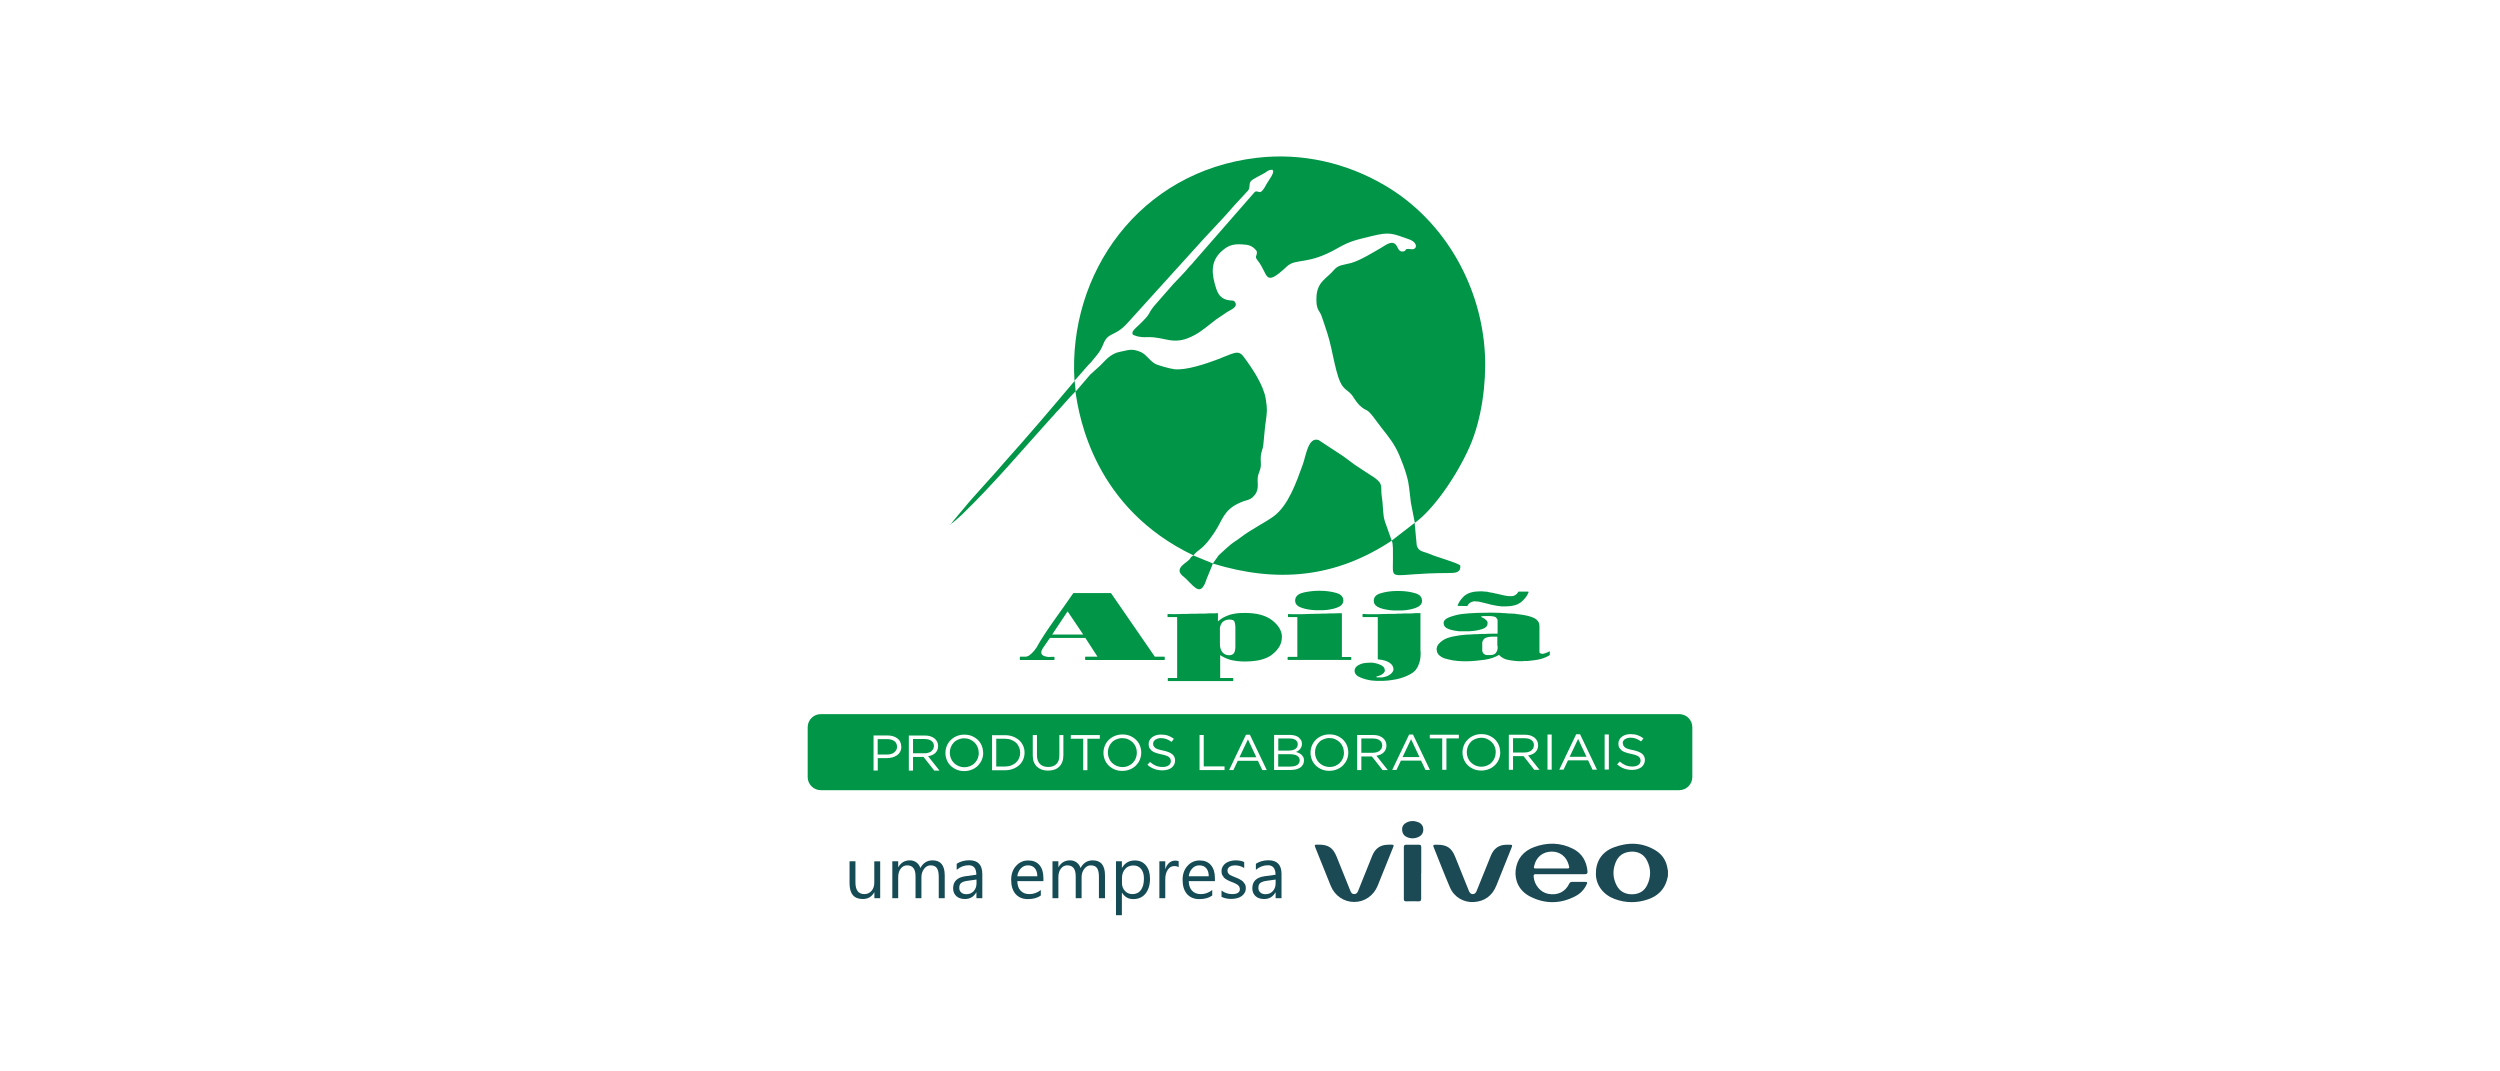 <?xml version="1.0" encoding="UTF-8"?><svg id="Camada_2" xmlns="http://www.w3.org/2000/svg" viewBox="0 0 280 120"><defs><style>.cls-1,.cls-2{fill:#019548;}.cls-3,.cls-4{fill:#fff;}.cls-5{fill:#144b55;}.cls-6{fill:#1b4a55;}.cls-4,.cls-2{fill-rule:evenodd;}.cls-7{fill:none;stroke:#fff;stroke-miterlimit:22.93;stroke-width:.22px;}</style></defs><g id="Camada_2-2"><g><rect class="cls-3" width="280" height="120"/><g><path class="cls-2" d="M91.93,79.98h96.14c.81,0,1.47,.66,1.47,1.47v5.58c0,.81-.66,1.47-1.47,1.47H91.93c-.81,0-1.47-.66-1.47-1.47v-5.58c0-.81,.66-1.47,1.47-1.47"/><path class="cls-7" d="M120.44,43.83l-.12-1.2,1.56-1.78c.14-.16,.21-.18,.33-.34,.5-.63,.97-1.05,1.31-1.93,.58-1.5,1.25-.79,2.72-2.4l8.59-9.49c1.11-1.22,2.31-2.43,3.38-3.69l1.55-1.68c.27-.33,.07-.65,.28-1,.16-.28,1.23-.74,1.59-.97,.19-.13,.4-.31,.64-.34,.39-.04,.17,0,.25,.06,.19,.27-.52,1.18-.68,1.47-.82,1.56-.83,.7-1.34,.93l-6.91,7.91c-.15,.21-.27,.29-.43,.47-.67,.82-1.15,1.25-1.78,1.92l-2.18,2.49c-.86,1.08-.18,.66-1.66,2.1-.2,.2-.84,.7-.76,.96,.13,.27-.08,.09,.25,.24,.42,.18,.95,.21,1.42,.19,2.08-.07,2.9,1.06,5.29-.23,.87-.47,1.63-1.16,2.4-1.74l1.26-.85c.33-.21,1.17-.52,.92-1.02-.16-.31-.26-.24-.65-.28-.8-.09-1.24-.51-1.49-1.3-.5-1.55-.7-2.96,.52-4.13,.91-.87,1.59-.94,2.89-.79,.5,.06,.95,.41,1.14,.75,.04,.57-.32,.49,.1,1.02,1.22,1.53,.66,3.09,3.24,.68,1.07-1,2.31-.11,5.69-2.07,1.49-.86,2.25-.96,3.84-1.36,2.06-.51,2.31-.28,4.16,.36,1.06,.37,.94,1.21,.24,1.11-.92-.13-.38,.22-.94,.26-.44,.03-.52-.4-.69-.66-.46-.7-1.2-.05-1.7,.23-.9,.52-2.4,1.45-3.4,1.72-.8,.22-1.43,.2-1.88,.75-.82,1-1.95,1.31-1.99,3.15,0,.41,0,.82,.13,1.17,.14,.35,.3,.47,.44,.85,.25,.69,.43,1.28,.66,1.98,.63,1.91,.92,4.92,1.74,5.94,.46,.56,.8,.53,1.28,1.36,.13,.22,.43,.59,.56,.72,.97,.91,.67,.05,1.98,1.86,.77,1.07,1.5,1.8,2.16,3.03,.48,.9,1.17,2.75,1.35,3.77,.13,.72,.19,1.53,.29,2.27l.44,2.25-2.57,1.99c-.13-.36-.63-1.75-.75-2.11-.28-.83-.19-1.74-.34-2.66-.21-1.3,.22-1.48-.78-2.24l-1.82-1.19c-.62-.38-1.14-.84-1.75-1.26l-2.74-1.8c-1.18-.41-1.42,1.76-1.78,2.75-.72,1.98-1.61,4.57-3.25,5.79-.83,.62-2.59,1.51-3.68,2.35-.85,.66-.61,.32-1.71,1.31-.28,.25-.51,.46-.78,.73l-.66,.91-2.19-.91c.19-.27,.56-.56,.83-.76,.65-.49,1.48-1.67,1.89-2.41,.68-1.22,.96-2.19,2.9-2.9,.42-.15,.71-.17,1-.43,.81-.74,.54-1.41,.58-2.15,.02-.4,.22-.72,.31-1.11,.11-.47,0-.88,.04-1.38,.05-.49,.23-.78,.28-1.23,.1-.88,.14-1.72,.27-2.6,.16-1.14,.19-1.43,.01-2.59-.24-1.53-1.59-3.53-2.5-4.73-.6-.8-1.12-.33-3.02,.38-1.12,.42-3.43,1.21-4.73,1.05-.46-.06-1.88-.43-2.21-.65-.65-.43-.97-1.05-1.57-1.29-1.03-.42-1.33-.19-2.37,.01-.76,.15-1.41,.74-1.79,1.16-.44,.48-.99,.92-1.48,1.38l-1.62,1.89Z"/><path class="cls-4" d="M120.44,43.83l-.12-1.2,1.56-1.78c.14-.16,.21-.18,.33-.34,.5-.63,.97-1.05,1.31-1.93,.58-1.5,1.25-.79,2.72-2.4l8.59-9.49c1.11-1.22,2.31-2.43,3.38-3.69l1.55-1.68c.27-.33,.07-.65,.28-1,.16-.28,1.23-.74,1.59-.97,.19-.13,.4-.31,.64-.34,.39-.04,.17,0,.25,.06,.19,.27-.52,1.18-.68,1.47-.82,1.56-.83,.7-1.34,.93l-6.91,7.91c-.15,.21-.27,.29-.43,.47-.67,.82-1.15,1.25-1.78,1.92l-2.18,2.49c-.86,1.08-.18,.66-1.66,2.1-.2,.2-.84,.7-.76,.96,.13,.27-.08,.09,.25,.24,.42,.18,.95,.21,1.42,.19,2.08-.07,2.9,1.06,5.29-.23,.87-.47,1.63-1.16,2.4-1.74l1.26-.85c.33-.21,1.17-.52,.92-1.02-.16-.31-.26-.24-.65-.28-.8-.09-1.24-.51-1.49-1.3-.5-1.55-.7-2.96,.52-4.13,.91-.87,1.59-.94,2.89-.79,.5,.06,.95,.41,1.14,.75,.04,.57-.32,.49,.1,1.02,1.22,1.53,.66,3.09,3.24,.68,1.07-1,2.31-.11,5.69-2.07,1.49-.86,2.25-.96,3.84-1.36,2.06-.51,2.31-.28,4.16,.36,1.06,.37,.94,1.21,.24,1.11-.92-.13-.38,.22-.94,.26-.44,.03-.52-.4-.69-.66-.46-.7-1.2-.05-1.7,.23-.9,.52-2.4,1.45-3.4,1.72-.8,.22-1.43,.2-1.88,.75-.82,1-1.95,1.31-1.99,3.15,0,.41,0,.82,.13,1.17,.14,.35,.3,.47,.44,.85,.25,.69,.43,1.28,.66,1.98,.63,1.91,.92,4.92,1.74,5.94,.46,.56,.8,.53,1.28,1.36,.13,.22,.43,.59,.56,.72,.97,.91,.67,.05,1.98,1.86,.77,1.07,1.5,1.8,2.16,3.03,.48,.9,1.17,2.75,1.35,3.77,.13,.72,.19,1.53,.29,2.27l.44,2.25-2.57,1.99c-.13-.36-.63-1.75-.75-2.11-.28-.83-.19-1.74-.34-2.66-.21-1.3,.22-1.48-.78-2.24l-1.82-1.19c-.62-.38-1.14-.84-1.75-1.26l-2.74-1.8c-1.18-.41-1.42,1.76-1.78,2.75-.72,1.98-1.61,4.57-3.25,5.79-.83,.62-2.59,1.51-3.68,2.35-.85,.66-.61,.32-1.71,1.31-.28,.25-.51,.46-.78,.73l-.66,.91-2.19-.91c.19-.27,.56-.56,.83-.76,.65-.49,1.48-1.67,1.89-2.41,.68-1.22,.96-2.19,2.9-2.9,.42-.15,.71-.17,1-.43,.81-.74,.54-1.41,.58-2.15,.02-.4,.22-.72,.31-1.11,.11-.47,0-.88,.04-1.38,.05-.49,.23-.78,.28-1.23,.1-.88,.14-1.72,.27-2.6,.16-1.14,.19-1.43,.01-2.59-.24-1.53-1.59-3.53-2.5-4.73-.6-.8-1.12-.33-3.02,.38-1.12,.42-3.43,1.21-4.73,1.05-.46-.06-1.88-.43-2.21-.65-.65-.43-.97-1.05-1.57-1.29-1.03-.42-1.33-.19-2.37,.01-.76,.15-1.41,.74-1.79,1.16-.44,.48-.99,.92-1.48,1.38l-1.62,1.89Z"/><path class="cls-1" d="M167.73,70.94v-1.51l-.06-.12-.07-.1-.08-.08c-.07-.05-.18-.08-.33-.1l-.25-.03h-.8l-.1,.02h-.08l-.05,.03h-.02v.05l.04,.02h0l.05,.02,.12,.07,.06,.03,.07,.03h.01l.06,.05,.18,.16,.06,.07,.04,.08,.03,.08v.09l-.03,.21-.11,.18-.19,.15-.25,.11-.29,.08-.3,.07-.31,.05-.33,.03-.24,.02h-1.14l-.31-.04-.3-.05-.29-.07-.28-.09h0l-.23-.11-.17-.14-.11-.17-.04-.2v-.15l.02-.05,.02-.05,.06-.11,.04-.04,.18-.15,.28-.14c.11-.05,.23-.09,.37-.13,.14-.04,.29-.09,.46-.13h0c.17-.04,.38-.08,.61-.11,.23-.03,.5-.06,.79-.08,.29-.02,.62-.04,.98-.05,.36-.01,.75-.02,1.17-.02,.16,0,.32,0,.48,0h.1c.16,0,.3,0,.45,.01h.23l.24,.02,.24,.02h.12c.17,.02,.33,.03,.5,.04h.24l.12,.02h.23l.22,.04c.13,.02,.28,.03,.41,.05,.17,.02,.32,.05,.47,.07,.15,.03,.29,.06,.42,.09s.25,.07,.37,.11l.32,.13h0l.25,.16,.19,.21h0c.1,.16,.15,.34,.15,.54v2.94l.02,.03,.06,.06,.04,.02,.05,.02h.06l.07,.02h.11l.09-.02,.08-.02,.08-.03,.16-.06,.08-.03,.06-.03,.02-.02h.03l.09-.06,.06,.02v.37l-.02,.04-.25,.14-.26,.12-.29,.11-.32,.09h0l-.32,.06-.33,.05-.33,.04-.34,.04h-.47l-.05,.02h-.16c-.15,0-.29,0-.42,0-.13,0-.26-.02-.39-.03l-.36-.05-.35-.06-.31-.08h0l-.28-.13-.25-.17-.19-.18-.33,.17c-.13,.06-.26,.11-.39,.16-.14,.05-.28,.09-.42,.12-.15,.04-.3,.07-.45,.09h0c-.32,.04-.64,.08-.96,.11-.16,.02-.32,.03-.48,.04-.16,0-.32,.02-.48,.02-.18,0-.39,.01-.56,0-.18,0-.36-.01-.53-.03-.17-.01-.34-.04-.51-.06-.17-.03-.33-.06-.49-.1-.16-.04-.32-.08-.47-.12h0c-.15-.05-.28-.11-.39-.18l-.29-.22-.18-.28-.06-.33v-.09l.06-.26h0l.15-.25,.24-.24,.32-.23h0c.12-.08,.27-.15,.44-.21,.17-.06,.38-.12,.6-.17,.23-.05,.48-.09,.76-.13,.28-.04,.6-.07,.93-.09h.16l.3-.02,.28-.02h.27l.27-.02h.07c.17-.02,.36-.01,.53-.01h.07c.4-.04,.96-.02,1.35-.03m0,1.37v-1.03h-.67l-.3,.03-.24,.06h0l-.18,.08-.12,.1-.09,.13-.06,.13h0l-.03,.14v.91l.02,.09,.03,.08,.05,.08,.07,.08,.09,.07,.12,.05,.16,.03h.44l.21-.04,.16-.06,.11-.08,.09-.11h0l.07-.11,.05-.11,.03-.11v-.04l.02-.06v-.32Zm2.37-6.08h1.09l.04,.04v.04l-.02,.04h0l-.02,.04h0l-.14,.28-.19,.27-.23,.25-.26,.24-.33,.2c-.12,.06-.26,.1-.41,.14-.15,.04-.31,.07-.49,.09-.18,.02-.36,.03-.56,.03h-.36l-.12-.02-.36-.04-.18-.03-.18-.04-.18-.03-.18-.04-.34-.09c-.26-.07-.53-.13-.79-.19l-.17-.04-.16-.03h-.15l-.13-.02h-.18l-.16,.04-.14,.05-.12,.07h0l-.1,.08-.08,.08-.1,.15v.02l-.04,.04-1.04-.02-.04-.04h0l.02-.04v-.04l.02-.04,.02-.02h0v-.02l.14-.26,.17-.25,.21-.24,.24-.23h0l.32-.19c.12-.06,.25-.1,.39-.14,.14-.04,.29-.07,.46-.09,.17-.02,.35-.03,.54-.03h.21l.23,.02,.21,.02h.11l.1,.03,.2,.04,.1,.02c.18,.02,.34,.06,.52,.1l.03,.02h.07c.08,.01,.73,.18,.86,.2l.21,.04,.21,.03,.2,.02h.2l.22-.02,.1-.03,.08-.04,.16-.1,.06-.05,.06-.06v-.02l.04-.04,.03-.04,.03-.04h0v-.02l.04-.04Zm-51.99,7.66h-3.82l-.04-.04v-.29l.04-.04h.63l.17-.04,.16-.07,.14-.11h0l.15-.12,.13-.13,.13-.14,.17-.2v-.03l.03-.03,.02-.03,.07-.08,.02-.03c.95-1.77,2.93-4.33,4.12-6.1l.04-.02h4.16l.04,.02,4.9,7.11h1.07l.04,.04v.29l-.04,.04h-8.84l-.04-.04v-.29l.04-.04h1.35l-1.36-2.1h-3.97l-.78,1.13-.05,.08-.03,.07-.03,.07-.04,.06-.03,.11v.2h0l.04,.09,.06,.08,.08,.07,.1,.05,.11,.04,.12,.03,.13,.03,.11,.02h.14l.53-.02,.05,.04v.29l-.04,.04Zm3.24-2.85l-1.75-2.6-1.73,2.6h3.48Zm10.49-1.96h-1.01l-.04-.04v-.26l.04-.04h0c.14,0,.28,.01,.41,.01,.14,0,.28,0,.42,0,.28,0,.56,0,.84-.02h.42c.14,0,.28-.02,.42-.02s.27,0,.41,0h.21c.16-.01,.32-.02,.48-.02h.56l.56-.03h.56l.28-.02,.04,.04v.88l.28-.22,.31-.2c.22-.12,.44-.21,.67-.29h0c.11-.04,.24-.08,.37-.1,.13-.03,.27-.05,.42-.08,.15-.02,.3-.03,.47-.04,.17,0,.34-.01,.53-.01,.64,0,1.21,.07,1.71,.2,.25,.07,.48,.15,.7,.25,.21,.1,.41,.22,.58,.35,.17,.13,.33,.27,.46,.41,.13,.14,.25,.28,.34,.43,.1,.15,.17,.3,.22,.45,.06,.15,.09,.31,.1,.47v.15c0,.35-.08,.68-.25,1-.17,.31-.43,.61-.78,.9-.17,.14-.36,.27-.58,.37-.22,.1-.46,.19-.72,.26-.26,.07-.55,.12-.86,.15-.31,.03-.64,.05-.99,.05-.29,0-.57-.02-.84-.05-.13-.02-.26-.04-.38-.06h0l-.35-.07h0l-.32-.11-.31-.13-.31-.16-.22-.14v2.57h1.43l.04,.04v.26l-.04,.04h-7.26l-.04-.04v-.26l.04-.04h1.01v-6.82Zm4.82,1.38v1.65l.02,.29h0l.06,.25,.09,.21,.12,.18,.16,.14,.18,.1,.2,.06,.22,.02,.16-.02,.15-.05,.12-.07,.09-.1h0l.08-.15,.05-.21,.03-.28v-2.32l-.02-.2-.03-.18-.04-.16-.06-.11-.11-.08h0l-.17-.05-.24-.02c-.17,0-.31,.03-.44,.08l-.18,.09-.16,.13-.12,.16-.09,.19-.06,.22-.02,.25Zm14.67,3.42h-7.05l-.04-.04v-.26l.04-.04h1.05v-4.46h-1.01l-.04-.04v-.26l.04-.04h0l.37,.02h1.12c.62-.02,1.23-.05,1.85-.05h.08c.15-.01,.29-.01,.44-.02h.3c.2-.01,.4-.02,.6-.02h.3l.6-.02h.3l.04,.03v4.87h1.01l.04,.04v.26l-.04,.04Zm-3.52-7.76l.03,.02h.17c.15,0,.3,.01,.45,.02,.15,.01,.29,.03,.43,.05,.14,.02,.28,.04,.41,.07,.13,.03,.26,.06,.39,.1,.13,.04,.25,.08,.35,.13l.25,.19,.15,.24h0l.05,.29-.05,.26-.14,.22-.23,.18-.31,.14-.35,.11-.37,.08c-.13,.02-.26,.04-.39,.06-.13,.02-.27,.03-.41,.03h-.92c-.14,0-.28-.02-.41-.03-.13-.01-.27-.03-.4-.06-.13-.02-.26-.05-.38-.08l-.35-.11-.31-.14-.22-.18h0l-.13-.22-.04-.26,.05-.29,.15-.24,.25-.19c.1-.05,.21-.1,.34-.13,.13-.04,.27-.08,.41-.1,.14-.03,.28-.05,.42-.07,.14-.02,.29-.04,.43-.05,.14-.01,.3-.02,.45-.02h.18l.04-.02h.02Zm11.31,2.54v4.21h0v.02l.02,.03v.33c0,.24-.03,.48-.08,.71l-.1,.34-.14,.34-.21,.34c-.09,.11-.2,.21-.33,.31-.13,.09-.28,.19-.45,.27-.17,.09-.36,.17-.56,.24l-.32,.11h0l-.32,.09h0c-.22,.05-.45,.1-.69,.13l-.36,.05h0l-.37,.03-.37,.02h-.65l-.35-.03h-.1l-.37-.06h0l-.35-.08-.33-.1-.31-.12h0l-.28-.14-.2-.17-.12-.2-.04-.22,.03-.2,.09-.18,.15-.16,.21-.13,.24-.11,.28-.08,.32-.04,.35-.02h.33l.3,.05,.28,.07,.27,.1,.23,.12,.17,.14,.1,.17,.04,.2v.1l-.05,.09-.05,.08h0l-.07,.07-.15,.12-.08,.05h0l-.1,.05-.28,.1-.08,.02-.06,.02-.03,.02h-.01v.04l.04,.02h.04l.06,.02h.54l.31-.07,.27-.09h0l.23-.13,.19-.15,.14-.16,.08-.16,.03-.16-.03-.2-.08-.19-.14-.18-.2-.16-.25-.14-.29-.1-.34-.08h0c-.12-.02-.25-.04-.39-.05l-.04-.04v-4.7h-1.67l-.04-.04v-.26l.04-.04h.24l.24,.02h.5c.16,0,.32,0,.48,0h.24c.16-.01,.31-.02,.48-.02h.24c.16,0,.34-.02,.5-.02s.32,0,.48,0h.24l.24-.02h.32l.34-.02h.79l.16-.02h.17l.17-.02h.68Zm-2.51-2.52l.03,.02h.17c.15,0,.3,.01,.45,.02s.29,.03,.43,.05c.14,.02,.28,.04,.41,.07,.13,.03,.26,.06,.39,.1,.27,.07,.48,.18,.61,.32l.15,.24,.05,.29c0,.19-.06,.35-.19,.49l-.23,.18-.31,.14-.35,.11-.37,.08c-.13,.02-.26,.04-.39,.06-.13,.02-.27,.03-.41,.03h-.92c-.14,0-.28-.02-.41-.03-.14-.01-.27-.03-.4-.06-.13-.02-.26-.05-.38-.08l-.35-.11-.3-.14h0l-.22-.18-.14-.22-.04-.26c0-.21,.07-.39,.2-.53,.13-.14,.33-.25,.59-.32,.27-.08,.54-.14,.82-.18,.14-.02,.29-.04,.43-.05,.14-.01,.3-.02,.45-.02h.18l.04-.02h.02Z"/><path class="cls-2" d="M106.37,58.8c.33-.23,1.1-.9,1.36-1.15,3.55-3.44,6.69-7.17,10.01-10.85,.32-.31,.5-.59,.83-.9l1.24-1.39,.64-.67c.42,3.02,2.2,13.1,13.21,18.36l-.3,.23c-.06,.48-1.96,1.08-.96,2.02,.18,.17,.3,.23,.48,.42,1.07,1.08,1.65,1.9,2.27-.05l.7-1.71-2.19-.9c.19-.27,.56-.56,.83-.76,.65-.49,1.47-1.67,1.89-2.41,.68-1.22,.96-2.19,2.9-2.9,.42-.15,.71-.17,1-.43,.81-.74,.54-1.41,.58-2.15,.02-.4,.21-.72,.31-1.11,.11-.47-.01-.88,.04-1.38,.05-.49,.23-.78,.28-1.23,.1-.88,.14-1.72,.27-2.6,.16-1.14,.19-1.43,0-2.59-.24-1.53-1.59-3.53-2.5-4.73-.61-.8-1.12-.33-3.02,.38-1.12,.42-3.43,1.21-4.73,1.05-.46-.06-1.88-.43-2.21-.65-.65-.43-.97-1.05-1.57-1.29-1.03-.42-1.33-.19-2.37,.01-.76,.15-1.41,.74-1.78,1.16-.44,.48-.99,.91-1.48,1.38l-1.62,1.89-.12-1.19c-2.6,3.09-5.17,6.11-7.86,9.11-.86,1.05-3.83,4.23-4.41,5-.31,.38-1.35,1.57-1.68,2.04m36.16-39.73c.19,.27-.52,1.18-.68,1.47-.82,1.56-.83,.7-1.34,.93l-6.91,7.91c-.15,.21-.27,.29-.43,.47-.67,.82-1.15,1.25-1.77,1.92l-2.18,2.49c-.86,1.08-.19,.66-1.67,2.1-.2,.2-.84,.7-.76,.96,.13,.27-.08,.09,.25,.24,.43,.18,.96,.21,1.42,.19,2.08-.07,2.9,1.06,5.29-.23,.87-.47,1.63-1.16,2.4-1.74l1.26-.85c.33-.21,1.17-.52,.92-1.02-.16-.31-.26-.24-.65-.28-.8-.1-1.24-.51-1.5-1.3-.5-1.55-.7-2.96,.52-4.13,.92-.87,1.59-.94,2.89-.79,.5,.06,.95,.41,1.14,.75,.04,.57-.32,.49,.1,1.02,1.22,1.53,.66,3.09,3.24,.67,1.07-1,2.31-.11,5.69-2.06,1.49-.86,2.25-.96,3.84-1.36,2.06-.51,2.31-.28,4.16,.36,1.06,.37,.94,1.21,.24,1.11-.92-.13-.38,.22-.94,.26-.44,.03-.52-.4-.69-.66-.46-.7-1.21-.05-1.7,.23-.9,.52-2.4,1.45-3.4,1.72-.8,.22-1.43,.2-1.88,.75-.82,1-1.95,1.31-1.99,3.15-.01,.41,0,.82,.13,1.17,.14,.35,.3,.47,.44,.85,.25,.69,.43,1.28,.66,1.98,.63,1.91,.92,4.92,1.74,5.94,.46,.56,.8,.53,1.28,1.36,.13,.22,.43,.59,.56,.72,.97,.91,.67,.05,1.97,1.86,.77,1.07,1.5,1.8,2.16,3.03,.48,.9,1.17,2.75,1.35,3.77,.13,.72,.19,1.53,.29,2.27l.44,2.25c2-1.43,4.61-5.08,6.14-8.53,1.34-3.03,1.88-7.1,1.71-10.39-.39-7.5-4.42-14.88-11.18-18.86-4.39-2.59-9.39-3.68-14.32-3.11-13.22,1.53-21.22,12.96-20.47,24.98l1.56-1.78c.14-.16,.21-.18,.33-.34,.49-.63,.97-1.05,1.31-1.93,.58-1.5,1.25-.79,2.72-2.4l8.59-9.49c1.12-1.22,2.31-2.43,3.38-3.69l1.55-1.68c.27-.33,.07-.65,.28-1,.16-.28,1.23-.74,1.59-.97,.19-.13,.4-.31,.64-.34,.39-.04,.17,0,.25,.06m-6.69,44.03c7.11,2.18,13.66,1.65,20.03-2.57,.16,.38,.13,1.16,.13,2.04,0,2.73-.59,1.6,6.26,1.59,.72,0,1.37-.03,1.28-.86-.5-.35-2.65-.93-3.45-1.28-.68-.3-1.24-.23-1.43-.98l-.23-2.5-2.57,1.99c-.13-.36-.63-1.75-.75-2.11-.28-.83-.19-1.74-.34-2.66-.21-1.3,.22-1.48-.78-2.24l-1.82-1.19c-.62-.38-1.14-.84-1.75-1.26l-2.74-1.8c-1.18-.41-1.42,1.76-1.78,2.74-.72,1.98-1.61,4.57-3.25,5.79-.83,.62-2.59,1.51-3.68,2.35-.85,.66-.61,.32-1.71,1.31-.28,.25-.51,.46-.78,.72l-.66,.92Z"/><path class="cls-3" d="M181.73,83.25l.06-.25,.18-.2,.28-.13c.11-.03,.23-.05,.36-.05,.21,0,.42,.03,.61,.1,.19,.07,.39,.18,.58,.32l.27-.34c-.21-.16-.43-.28-.66-.36-.23-.08-.49-.12-.8-.12-.2,0-.38,.03-.54,.08-.17,.05-.31,.13-.43,.22-.12,.1-.22,.21-.28,.34-.07,.13-.1,.28-.1,.43s.03,.31,.08,.43l.26,.31c.11,.09,.26,.17,.44,.23,.18,.06,.38,.12,.62,.17,.22,.04,.4,.09,.54,.14s.25,.1,.33,.16l.17,.2,.05,.25c0,.2-.08,.36-.25,.49-.17,.12-.39,.18-.67,.18s-.54-.05-.76-.14c-.22-.09-.44-.23-.66-.42l-.29,.32c.25,.21,.51,.37,.78,.47,.28,.1,.58,.15,.91,.15,.21,0,.39-.03,.57-.08,.17-.05,.32-.13,.45-.22,.12-.1,.22-.22,.29-.35,.07-.14,.11-.29,.11-.46,0-.3-.11-.54-.33-.71-.22-.17-.56-.31-1.02-.4-.23-.05-.42-.09-.56-.14-.15-.05-.26-.11-.34-.17l-.17-.21-.05-.25m-2.04,2.95h.47v-3.93h-.47v3.93Zm-2.03-1.43h-1.89l.95-2,.94,2Zm-.72-2.52h-.44l-1.89,3.96h.48l.49-1.04h2.26l.49,1.04h.5l-1.89-3.96Zm-3.65,3.96h.47v-3.93h-.47v3.93Zm-1.51-2.74l-.08,.34-.22,.26c-.1,.07-.21,.12-.34,.16-.13,.04-.27,.06-.43,.06h-1.28v-1.6h1.28c.34,0,.6,.07,.78,.21,.19,.13,.28,.33,.28,.58m.62,2.74l-1.27-1.6c.16-.03,.31-.07,.45-.13,.14-.06,.26-.14,.36-.24,.1-.1,.18-.21,.23-.34,.06-.13,.08-.28,.08-.44,0-.17-.04-.33-.11-.48-.07-.14-.17-.27-.3-.37-.13-.1-.29-.18-.47-.24-.18-.06-.39-.08-.62-.08h-1.78v3.93h.47v-1.53h1.18l1.2,1.53h.57Zm-4.9-1.96c0,.22-.04,.43-.12,.63-.08,.2-.19,.37-.33,.51-.14,.15-.31,.26-.51,.35-.2,.08-.42,.13-.65,.13s-.46-.05-.65-.13c-.2-.09-.37-.2-.52-.35-.15-.15-.26-.32-.34-.52-.08-.2-.12-.41-.12-.63s.04-.43,.12-.63c.08-.2,.19-.37,.33-.51,.14-.15,.31-.26,.51-.34,.2-.08,.42-.13,.66-.13s.45,.04,.65,.13c.2,.09,.37,.2,.52,.35,.15,.15,.26,.32,.34,.52,.08,.2,.12,.41,.12,.63m.49-.01c0-.27-.05-.53-.15-.78-.1-.25-.24-.46-.43-.65-.19-.18-.41-.33-.67-.44-.26-.11-.54-.16-.86-.16s-.6,.06-.86,.17c-.26,.11-.48,.26-.67,.45-.19,.19-.33,.4-.43,.65-.1,.25-.15,.5-.15,.78s.05,.53,.15,.78c.1,.25,.24,.46,.43,.65,.19,.18,.41,.33,.67,.44,.26,.11,.55,.16,.86,.16s.6-.06,.87-.17c.26-.11,.48-.26,.67-.45,.19-.19,.33-.4,.43-.65,.1-.25,.15-.5,.15-.78m-6.03-1.55h1.39v-.41h-3.25v.41h1.39v3.52h.47v-3.52Zm-3.02,2.09h-1.89l.95-2,.94,2Zm-.72-2.52h-.44l-1.89,3.96h.48l.49-1.04h2.26l.49,1.04h.5l-1.89-3.96Zm-3.44,1.22l-.08,.34-.22,.26c-.09,.07-.21,.12-.34,.16-.13,.04-.27,.06-.43,.06h-1.28v-1.6h1.28c.34,0,.6,.07,.78,.21,.19,.13,.28,.33,.28,.58m.62,2.74l-1.27-1.6c.16-.03,.31-.07,.45-.13,.14-.06,.26-.14,.36-.24,.1-.1,.18-.21,.23-.34,.06-.13,.08-.28,.08-.44,0-.17-.04-.33-.11-.48-.07-.14-.17-.27-.3-.37s-.29-.18-.47-.24c-.18-.06-.39-.08-.62-.08h-1.78v3.93h.47v-1.53h1.18l1.2,1.53h.57Zm-4.9-1.96c0,.22-.04,.43-.12,.63-.08,.2-.19,.37-.33,.51-.14,.15-.31,.26-.51,.35s-.42,.13-.65,.13-.46-.05-.66-.13c-.2-.09-.37-.2-.52-.35-.15-.15-.26-.32-.34-.52-.08-.2-.12-.41-.12-.63s.04-.43,.12-.63c.08-.2,.19-.37,.33-.51,.14-.15,.31-.26,.51-.34s.42-.13,.65-.13,.46,.04,.65,.13c.2,.09,.37,.2,.52,.35,.15,.15,.26,.32,.34,.52,.08,.2,.12,.41,.12,.63m.49-.01c0-.27-.05-.53-.15-.78-.1-.25-.24-.46-.43-.65-.19-.18-.41-.33-.67-.44-.26-.11-.55-.16-.86-.16s-.6,.06-.87,.17-.48,.26-.67,.45c-.19,.19-.33,.4-.43,.65-.1,.25-.15,.5-.15,.78s.05,.53,.15,.78c.1,.25,.24,.46,.43,.65,.19,.18,.41,.33,.67,.44,.26,.11,.55,.16,.86,.16s.6-.06,.87-.17c.26-.11,.48-.26,.67-.45,.18-.19,.33-.4,.43-.65,.1-.25,.15-.5,.15-.78m-6.46,1.58h-1.39v-1.39h1.31c.36,0,.64,.06,.82,.18,.18,.12,.28,.29,.28,.5s-.09,.4-.27,.52c-.18,.12-.43,.18-.74,.18m-.17-1.78h-1.22v-1.36h1.26c.3,0,.52,.06,.68,.17,.16,.12,.24,.27,.24,.47,0,.23-.09,.41-.27,.53-.18,.12-.41,.18-.69,.18m.07-1.75h-1.76v3.93h1.84c.23,0,.43-.03,.62-.07,.18-.05,.34-.12,.48-.21,.13-.09,.23-.21,.3-.34,.07-.13,.11-.29,.11-.45,0-.13-.02-.25-.07-.36l-.19-.27-.28-.19-.35-.13,.24-.13,.21-.19,.15-.26c.04-.1,.06-.21,.06-.34,0-.15-.03-.29-.1-.41l-.27-.31c-.12-.09-.26-.15-.43-.2-.17-.05-.35-.07-.56-.07m-3.75,2.5h-1.89l.95-2,.94,2Zm-.72-2.52h-.44l-1.89,3.96h.48l.49-1.04h2.26l.49,1.04h.5l-1.89-3.96Zm-5.64,3.96h2.8v-.41h-2.33v-3.52h-.47v3.93Zm-5.21-2.95l.06-.25,.18-.2,.28-.13c.11-.03,.23-.05,.36-.05,.21,0,.42,.03,.61,.1,.2,.07,.39,.18,.58,.32l.27-.34c-.21-.16-.43-.28-.66-.36-.23-.08-.49-.12-.8-.12-.2,0-.38,.03-.55,.08-.16,.05-.31,.13-.43,.22-.12,.1-.22,.21-.29,.34-.07,.13-.1,.28-.1,.43s.03,.31,.08,.43l.26,.31c.11,.09,.26,.17,.44,.23,.18,.06,.38,.12,.62,.17,.22,.04,.4,.09,.54,.14,.14,.05,.25,.1,.33,.16l.17,.2,.05,.25c0,.2-.08,.36-.25,.49-.17,.12-.39,.18-.67,.18s-.54-.05-.76-.14c-.22-.09-.44-.23-.66-.42l-.29,.32c.25,.21,.51,.37,.79,.47,.27,.1,.58,.15,.91,.15,.2,0,.39-.03,.57-.08,.17-.05,.32-.13,.44-.22,.12-.1,.22-.22,.29-.35,.07-.14,.1-.29,.1-.46,0-.3-.11-.54-.33-.71-.22-.17-.56-.31-1.02-.4-.23-.05-.42-.09-.56-.14-.15-.05-.26-.11-.34-.17l-.17-.21-.05-.25Zm-1.81,.99c0,.22-.04,.43-.12,.63-.08,.2-.19,.37-.33,.51-.14,.15-.31,.26-.51,.35s-.42,.13-.65,.13-.46-.05-.66-.13c-.2-.09-.37-.2-.52-.35-.15-.15-.26-.32-.34-.52-.08-.2-.12-.41-.12-.63s.04-.43,.12-.63c.08-.2,.19-.37,.33-.51,.14-.15,.31-.26,.51-.34s.42-.13,.65-.13,.46,.04,.66,.13c.2,.09,.37,.2,.52,.35,.15,.15,.26,.32,.34,.52,.08,.2,.12,.41,.12,.63m.49-.01c0-.27-.05-.53-.15-.78-.1-.25-.24-.46-.43-.65-.19-.18-.41-.33-.67-.44-.26-.11-.55-.16-.86-.16s-.6,.06-.87,.17c-.26,.11-.48,.26-.67,.45-.19,.19-.33,.4-.43,.65-.1,.25-.15,.5-.15,.78s.05,.53,.15,.78c.1,.25,.24,.46,.43,.65,.19,.18,.41,.33,.67,.44s.55,.16,.86,.16,.6-.06,.87-.17c.26-.11,.48-.26,.67-.45,.18-.19,.33-.4,.43-.65,.1-.25,.15-.5,.15-.78m-6.03-1.55h1.39v-.41h-3.25v.41h1.39v3.52h.47v-3.52Zm-2.67-.41h-.47v2.28c0,.43-.11,.75-.34,.97-.23,.22-.53,.32-.91,.32s-.71-.11-.93-.34c-.22-.23-.33-.55-.33-.98v-2.25h-.47v2.28c0,.28,.04,.52,.12,.73,.08,.21,.2,.39,.35,.53,.15,.14,.33,.25,.54,.33,.21,.07,.45,.11,.7,.11s.5-.04,.71-.11c.21-.07,.39-.18,.54-.33,.15-.14,.27-.33,.35-.54,.08-.22,.12-.47,.12-.76v-2.25Zm-4.86,1.97c0,.22-.04,.42-.12,.61-.08,.19-.2,.35-.34,.49-.15,.14-.33,.25-.54,.33-.21,.08-.45,.12-.71,.12h-.97v-3.11h.97c.26,0,.5,.04,.71,.12,.21,.08,.39,.19,.54,.33,.15,.14,.26,.31,.34,.5,.08,.19,.12,.4,.12,.61m.49-.01c0-.28-.05-.53-.16-.77-.11-.24-.26-.45-.45-.62-.2-.17-.43-.31-.7-.41-.27-.1-.57-.15-.89-.15h-1.44v3.93h1.44c.32,0,.62-.05,.89-.15,.27-.1,.5-.24,.7-.41,.19-.18,.35-.38,.45-.63,.11-.24,.16-.5,.16-.78m-5.12,.01c0,.22-.04,.43-.12,.63-.08,.2-.19,.37-.33,.51-.14,.15-.31,.26-.51,.35-.2,.08-.42,.13-.66,.13s-.45-.05-.65-.13c-.2-.09-.37-.2-.52-.35-.15-.15-.26-.32-.34-.52-.08-.2-.12-.41-.12-.63s.04-.43,.12-.63c.08-.2,.19-.37,.33-.51,.14-.15,.31-.26,.51-.34,.2-.08,.42-.13,.65-.13s.46,.04,.65,.13c.2,.09,.37,.2,.52,.35,.15,.15,.26,.32,.34,.52,.08,.2,.12,.41,.12,.63m.49-.01c0-.27-.05-.53-.15-.78-.1-.25-.24-.46-.43-.65-.19-.18-.41-.33-.67-.44-.26-.11-.55-.16-.86-.16s-.6,.06-.86,.17c-.26,.11-.48,.26-.67,.45-.19,.19-.33,.4-.43,.65-.1,.25-.15,.5-.15,.78s.05,.53,.15,.78c.1,.25,.24,.46,.43,.65,.19,.18,.41,.33,.67,.44s.54,.16,.86,.16,.6-.06,.87-.17,.48-.26,.67-.45c.18-.19,.33-.4,.43-.65,.1-.25,.15-.5,.15-.78m-5.51-.76l-.08,.34-.22,.26c-.1,.07-.21,.12-.34,.16-.13,.04-.27,.06-.43,.06h-1.28v-1.6h1.28c.34,0,.6,.07,.78,.21,.19,.13,.28,.33,.28,.58m.62,2.74l-1.27-1.6c.16-.03,.31-.07,.45-.13,.14-.06,.26-.14,.36-.24,.1-.1,.18-.21,.23-.34,.06-.13,.08-.28,.08-.44,0-.17-.04-.33-.11-.48-.07-.14-.17-.27-.3-.37-.13-.1-.29-.18-.47-.24-.18-.06-.39-.08-.62-.08h-1.78v3.93h.47v-1.53h1.18l1.2,1.53h.57Zm-4.75-2.66c0,.13-.03,.25-.08,.36l-.23,.27c-.1,.08-.22,.14-.36,.18-.14,.04-.3,.06-.47,.06h-1.03v-1.73h1.05c.34,0,.61,.07,.81,.22,.2,.14,.31,.36,.31,.64m.47-.02c0-.19-.04-.37-.11-.52-.07-.16-.18-.29-.31-.39-.14-.11-.3-.19-.49-.25-.19-.06-.4-.09-.64-.09h-1.55v3.93h.47v-1.39h1.01c.22,0,.43-.03,.63-.08,.2-.06,.37-.14,.52-.24,.15-.11,.27-.24,.35-.4,.09-.16,.13-.35,.13-.56"/><path class="cls-6" d="M186.77,97.34c-.12-.89-.56-1.61-1.32-2.08-1.51-.93-3.12-.96-4.74-.34-1.33,.51-2,1.61-1.97,2.99,.02,1.23,.82,2.3,2.08,2.77,1.25,.47,2.52,.48,3.78,.04,1.03-.36,1.77-1.04,2.09-2.12,.05-.16,.08-.33,.12-.49v-.64l-.05-.13Zm-2.3,1.82c-.34,.68-.94,1-1.69,1-.75,0-1.35-.3-1.71-.98-.45-.85-.47-1.74-.11-2.61,.31-.76,.9-1.15,1.79-1.19,.74-.01,1.37,.3,1.73,1.03,.45,.91,.44,1.84-.01,2.75"/><path class="cls-6" d="M172.04,97.91c.91,.01,1.81,0,2.72,0s1.83,0,2.74,0c.24,0,.32-.08,.3-.32-.1-1.12-.6-2-1.61-2.52-1.41-.72-2.89-.74-4.36-.2-1.2,.44-1.94,1.32-2.08,2.62-.11,1.11,.37,2.3,1.66,2.94,1.67,.84,3.38,.81,5.04-.06,.56-.29,.99-.74,1.26-1.33,.1-.22,.07-.27-.18-.27-.49,0-.98,0-1.47,0-.14,0-.23,.05-.3,.19-.45,.94-1.31,1.35-2.36,1.15-.86-.16-1.55-.98-1.63-1.91-.02-.22,.03-.3,.27-.3m-.21-.92c.21-.97,.93-1.57,1.91-1.6,.95-.03,1.71,.55,1.96,1.51,.1,.37,.09,.38-.3,.38h-3.33c-.28,0-.3-.03-.25-.29"/><path class="cls-6" d="M155.47,94.61c-.86,0-1.44,.41-1.77,1.21-.53,1.32-1.07,2.64-1.59,3.96-.08,.21-.2,.36-.44,.36-.24,0-.35-.16-.43-.37-.51-1.29-1.03-2.57-1.55-3.85-.4-.97-.92-1.32-1.97-1.32h-.12c-.39,0-.4,.01-.26,.38,.57,1.42,1.14,2.84,1.71,4.25,.45,1.1,1.47,1.79,2.62,1.79,1.15,0,2.17-.7,2.62-1.8,.54-1.33,1.08-2.67,1.61-4,.27-.67,.34-.62-.44-.62"/><path class="cls-6" d="M168.74,94.61c-.86,0-1.44,.42-1.76,1.22-.52,1.31-1.05,2.61-1.58,3.91-.08,.21-.18,.39-.44,.4-.27,0-.37-.18-.46-.4-.5-1.27-1.02-2.54-1.53-3.8-.39-.97-.93-1.33-1.98-1.33h-.27c-.18,0-.23,.07-.16,.25,.61,1.51,1.19,3.03,1.83,4.52,.47,1.11,1.55,1.71,2.66,1.65,1.22-.07,2.08-.7,2.54-1.84,.53-1.31,1.05-2.63,1.58-3.94,.29-.71,.32-.64-.44-.64"/><path class="cls-6" d="M159.18,97.79c0-.97,0-1.94,0-2.91,0-.2-.07-.28-.27-.27-.47,0-.95,0-1.42,0-.19,0-.26,.07-.26,.26,0,1.94,0,3.88,0,5.82,0,.19,.06,.26,.26,.26,.47-.01,.93-.02,1.39,0,.23,0,.29-.08,.29-.3,0-.95,0-1.91,0-2.86"/><path class="cls-6" d="M158.83,92.09c-.42-.18-.86-.18-1.27,.02-.33,.16-.53,.42-.52,.78,0,.42,.18,.7,.53,.86,.42,.19,.85,.19,1.28,0,.36-.16,.56-.44,.56-.84,0-.4-.21-.68-.57-.83"/><path class="cls-5" d="M98.59,100.6h-.66v-.66h-.02c-.27,.5-.7,.75-1.28,.75-.99,0-1.48-.59-1.48-1.76v-2.47h.66v2.37c0,.87,.33,1.31,1,1.31,.32,0,.59-.12,.8-.36,.21-.24,.31-.55,.31-.93v-2.38h.66v4.14Z"/><path class="cls-5" d="M105.8,100.6h-.66v-2.38c0-.46-.07-.79-.21-.99-.14-.21-.38-.31-.71-.31-.28,0-.52,.13-.72,.39-.2,.26-.3,.57-.3,.93v2.36h-.66v-2.46c0-.81-.31-1.22-.94-1.22-.29,0-.53,.12-.72,.37-.19,.24-.28,.56-.28,.95v2.36h-.66v-4.14h.66v.65h.02c.29-.5,.72-.75,1.29-.75,.28,0,.53,.08,.74,.24,.21,.16,.35,.36,.43,.62,.31-.57,.76-.86,1.37-.86,.91,0,1.36,.56,1.36,1.68v2.55Z"/><path class="cls-5" d="M110.02,100.6h-.66v-.65h-.02c-.29,.5-.71,.74-1.27,.74-.41,0-.73-.11-.97-.33-.23-.22-.35-.51-.35-.87,0-.77,.46-1.22,1.36-1.35l1.24-.17c0-.7-.28-1.06-.85-1.06-.5,0-.95,.17-1.35,.51v-.68c.41-.26,.88-.39,1.41-.39,.97,0,1.46,.51,1.46,1.54v2.69Zm-.66-2.09l-1,.14c-.31,.04-.54,.12-.69,.23-.16,.11-.23,.3-.23,.58,0,.2,.07,.37,.22,.5,.14,.13,.34,.19,.58,.19,.33,0,.6-.11,.81-.34,.21-.23,.32-.52,.32-.88v-.41Z"/><path class="cls-5" d="M116.86,98.69h-2.92c.01,.46,.13,.82,.37,1.07,.24,.25,.56,.38,.98,.38,.47,0,.89-.15,1.28-.46v.62c-.36,.26-.84,.4-1.44,.4s-1.04-.19-1.38-.56c-.33-.38-.5-.91-.5-1.59,0-.64,.18-1.17,.55-1.57,.37-.41,.82-.61,1.36-.61s.96,.17,1.26,.52c.3,.35,.44,.84,.44,1.46v.35Zm-.68-.56c0-.38-.1-.68-.28-.89s-.43-.32-.76-.32-.58,.11-.8,.34c-.22,.22-.35,.51-.4,.88h2.23Z"/><path class="cls-5" d="M123.74,100.6h-.66v-2.38c0-.46-.07-.79-.21-.99-.14-.21-.38-.31-.71-.31-.28,0-.52,.13-.72,.39s-.3,.57-.3,.93v2.36h-.66v-2.46c0-.81-.31-1.22-.94-1.22-.29,0-.53,.12-.72,.37-.19,.24-.28,.56-.28,.95v2.36h-.66v-4.14h.66v.65h.02c.29-.5,.72-.75,1.29-.75,.28,0,.53,.08,.74,.24,.21,.16,.35,.36,.43,.62,.31-.57,.76-.86,1.37-.86,.91,0,1.37,.56,1.37,1.68v2.55Z"/><path class="cls-5" d="M125.67,100h-.02v2.5h-.66v-6.04h.66v.73h.02c.33-.55,.8-.82,1.43-.82,.53,0,.95,.19,1.25,.56,.3,.37,.45,.87,.45,1.49,0,.69-.17,1.25-.5,1.66-.34,.42-.8,.62-1.38,.62-.54,0-.95-.23-1.24-.7m-.02-1.67v.58c0,.34,.11,.63,.33,.87,.22,.24,.5,.36,.85,.36,.4,0,.72-.15,.94-.46,.23-.31,.34-.73,.34-1.28,0-.46-.1-.82-.32-1.08-.21-.26-.5-.39-.86-.39-.39,0-.7,.13-.93,.4-.23,.27-.35,.6-.35,1.01"/><path class="cls-5" d="M132.01,97.13c-.12-.09-.28-.13-.5-.13-.28,0-.52,.13-.71,.4-.19,.27-.29,.63-.29,1.09v2.11h-.66v-4.14h.66v.85h.02c.09-.29,.24-.52,.43-.68,.19-.16,.41-.24,.65-.24,.17,0,.3,.02,.4,.06v.69Z"/><path class="cls-5" d="M136.06,98.69h-2.92c.01,.46,.13,.82,.37,1.07,.24,.25,.56,.38,.98,.38,.47,0,.89-.15,1.28-.46v.62c-.36,.26-.84,.4-1.44,.4s-1.04-.19-1.38-.56c-.33-.38-.5-.91-.5-1.59,0-.64,.18-1.17,.55-1.57,.36-.41,.82-.61,1.36-.61s.96,.17,1.26,.52,.45,.84,.45,1.46v.35Zm-.68-.56c0-.38-.1-.68-.28-.89s-.43-.32-.76-.32-.58,.11-.8,.34c-.22,.22-.35,.51-.4,.88h2.23Z"/><path class="cls-5" d="M136.81,100.45v-.71c.36,.27,.76,.4,1.19,.4,.58,0,.87-.19,.87-.58l-.08-.28-.2-.2-.3-.16c-.11-.05-.24-.1-.37-.15-.18-.07-.34-.15-.48-.22-.14-.08-.26-.16-.35-.25l-.21-.32c-.05-.12-.07-.26-.07-.42,0-.19,.05-.37,.13-.51,.09-.15,.21-.28,.35-.38,.15-.1,.32-.18,.51-.23,.19-.05,.38-.08,.59-.08,.36,0,.68,.06,.96,.19v.67c-.3-.2-.66-.3-1.05-.3l-.34,.04-.26,.12-.17,.18-.06,.24,.06,.27,.17,.19,.28,.15c.11,.05,.23,.1,.37,.15,.18,.07,.35,.14,.49,.22,.14,.07,.27,.16,.37,.25l.24,.32c.06,.12,.08,.27,.08,.43,0,.21-.05,.38-.14,.53-.09,.15-.21,.28-.36,.38-.15,.1-.32,.17-.52,.22-.2,.05-.4,.07-.62,.07-.43,0-.79-.08-1.11-.25"/><path class="cls-5" d="M143.53,100.6h-.66v-.65h-.02c-.29,.5-.71,.74-1.27,.74-.41,0-.73-.11-.97-.33-.23-.22-.35-.51-.35-.87,0-.77,.45-1.22,1.36-1.35l1.24-.17c0-.7-.29-1.06-.85-1.06-.5,0-.95,.17-1.35,.51v-.68c.41-.26,.87-.39,1.41-.39,.97,0,1.46,.51,1.46,1.54v2.69Zm-.66-2.09l-1,.14c-.31,.04-.54,.12-.7,.23-.16,.11-.23,.3-.23,.58,0,.2,.07,.37,.22,.5,.14,.13,.34,.19,.58,.19,.33,0,.6-.11,.81-.34,.21-.23,.32-.52,.32-.88v-.41Z"/></g></g></g></svg>
